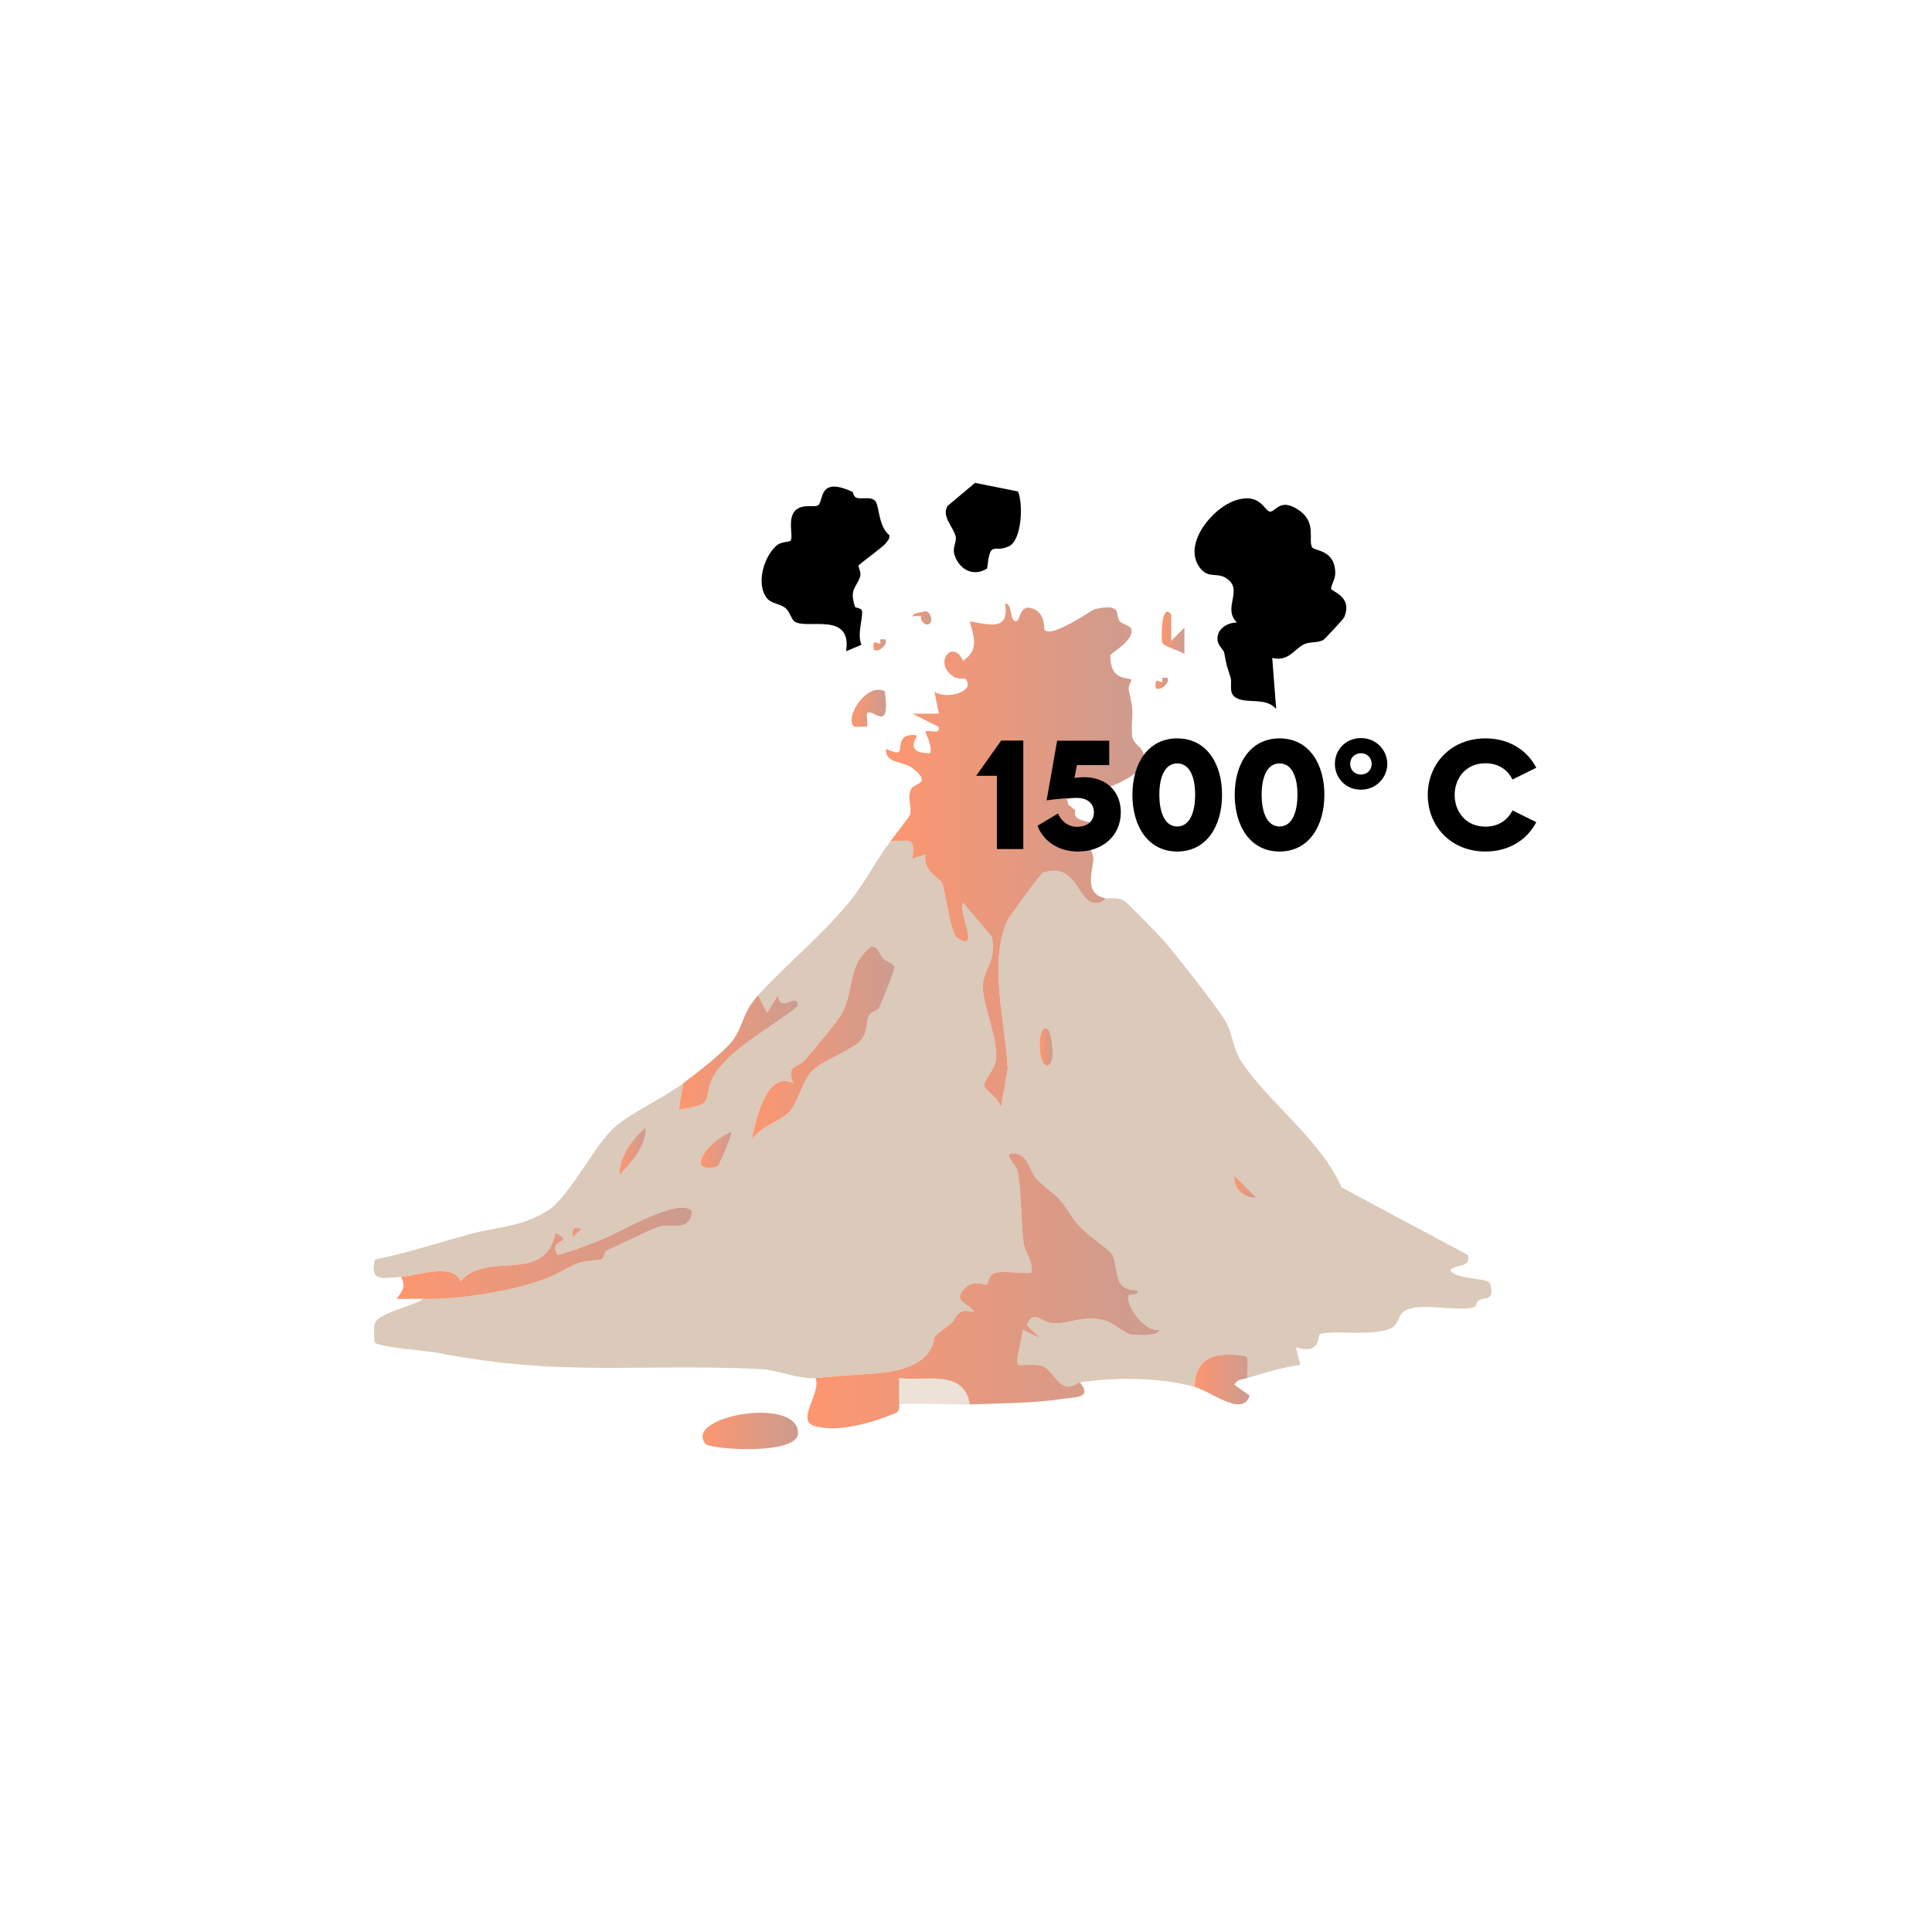 <?xml version="1.0" encoding="UTF-8"?>
<svg id="Ebene_1" xmlns="http://www.w3.org/2000/svg" xmlns:xlink="http://www.w3.org/1999/xlink" version="1.1" viewBox="0 0 300 300">
  <!-- Generator: Adobe Illustrator 29.1.0, SVG Export Plug-In . SVG Version: 2.1.0 Build 142)  -->
  <defs>
    <linearGradient id="Unbenannter_Verlauf" data-name="Unbenannter Verlauf" x1="137.572" y1="166.983" x2="177.677" y2="166.983" gradientTransform="translate(0 300) scale(1 -1)" gradientUnits="userSpaceOnUse">
      <stop offset="0" stop-color="#fd9670"/>
      <stop offset="1" stop-color="#cc9c8f"/>
    </linearGradient>
    <linearGradient id="Unbenannter_Verlauf_2" data-name="Unbenannter Verlauf 2" x1="125.381" y1="99.568" x2="180.007" y2="99.568" gradientTransform="translate(0 300) scale(1 -1)" gradientUnits="userSpaceOnUse">
      <stop offset="0" stop-color="#fd9670"/>
      <stop offset="1" stop-color="#cc9c8f"/>
    </linearGradient>
    <linearGradient id="Unbenannter_Verlauf_3" data-name="Unbenannter Verlauf 3" x1="61.596" y1="105.391" x2="107.454" y2="105.391" gradientTransform="translate(0 300) scale(1 -1)" gradientUnits="userSpaceOnUse">
      <stop offset="0" stop-color="#fd9670"/>
      <stop offset="1" stop-color="#cc9c8f"/>
    </linearGradient>
    <linearGradient id="Unbenannter_Verlauf_4" data-name="Unbenannter Verlauf 4" x1="105.409" y1="136.575" x2="123.878" y2="136.575" gradientTransform="translate(0 300) scale(1 -1)" gradientUnits="userSpaceOnUse">
      <stop offset="0" stop-color="#fd9670"/>
      <stop offset="1" stop-color="#cc9c8f"/>
    </linearGradient>
    <linearGradient id="Unbenannter_Verlauf_5" data-name="Unbenannter Verlauf 5" x1="109.089" y1="77.805" x2="123.921" y2="77.805" gradientTransform="translate(0 300) scale(1 -1)" gradientUnits="userSpaceOnUse">
      <stop offset="0" stop-color="#fd9670"/>
      <stop offset="1" stop-color="#cc9c8f"/>
    </linearGradient>
    <linearGradient id="Unbenannter_Verlauf_6" data-name="Unbenannter Verlauf 6" x1="185.485" y1="85.795" x2="194.049" y2="85.795" gradientTransform="translate(0 300) scale(1 -1)" gradientUnits="userSpaceOnUse">
      <stop offset="0" stop-color="#fd9670"/>
      <stop offset="1" stop-color="#cc9c8f"/>
    </linearGradient>
    <linearGradient id="Unbenannter_Verlauf_7" data-name="Unbenannter Verlauf 7" x1="132.24" y1="190.024" x2="137.572" y2="190.024" gradientTransform="translate(0 300) scale(1 -1)" gradientUnits="userSpaceOnUse">
      <stop offset="0" stop-color="#fd9670"/>
      <stop offset="1" stop-color="#cc9c8f"/>
    </linearGradient>
    <linearGradient id="Unbenannter_Verlauf_8" data-name="Unbenannter Verlauf 8" x1="135.626" y1="199.861" x2="137.572" y2="199.861" gradientTransform="translate(0 300) scale(1 -1)" gradientUnits="userSpaceOnUse">
      <stop offset="0" stop-color="#fd9670"/>
      <stop offset="1" stop-color="#cc9c8f"/>
    </linearGradient>
    <linearGradient id="Unbenannter_Verlauf_9" data-name="Unbenannter Verlauf 9" x1="180.39" y1="201.731" x2="183.915" y2="201.731" gradientTransform="translate(0 300) scale(1 -1)" gradientUnits="userSpaceOnUse">
      <stop offset="0" stop-color="#fd9670"/>
      <stop offset="1" stop-color="#cc9c8f"/>
    </linearGradient>
    <linearGradient id="Unbenannter_Verlauf_10" data-name="Unbenannter Verlauf 10" x1="108.78" y1="121.458" x2="113.622" y2="121.458" gradientTransform="translate(0 300) scale(1 -1)" gradientUnits="userSpaceOnUse">
      <stop offset="0" stop-color="#fd9670"/>
      <stop offset="1" stop-color="#cc9c8f"/>
    </linearGradient>
    <linearGradient id="Unbenannter_Verlauf_11" data-name="Unbenannter Verlauf 11" x1="96.155" y1="121.202" x2="100.276" y2="121.202" gradientTransform="translate(0 300) scale(1 -1)" gradientUnits="userSpaceOnUse">
      <stop offset="0" stop-color="#fd9670"/>
      <stop offset="1" stop-color="#cc9c8f"/>
    </linearGradient>
    <linearGradient id="Unbenannter_Verlauf_12" data-name="Unbenannter Verlauf 12" x1="161.43" y1="137.435" x2="163.456" y2="137.435" gradientTransform="translate(0 300) scale(1 -1)" gradientUnits="userSpaceOnUse">
      <stop offset="0" stop-color="#fd9670"/>
      <stop offset="1" stop-color="#cc9c8f"/>
    </linearGradient>
    <linearGradient id="Unbenannter_Verlauf_13" data-name="Unbenannter Verlauf 13" x1="191.644" y1="115.735" x2="195.064" y2="115.735" gradientTransform="translate(0 300) scale(1 -1)" gradientUnits="userSpaceOnUse">
      <stop offset="0" stop-color="#fd9670"/>
      <stop offset="1" stop-color="#cc9c8f"/>
    </linearGradient>
    <linearGradient id="Unbenannter_Verlauf_14" data-name="Unbenannter Verlauf 14" x1="88.91" y1="108.595" x2="90.344" y2="108.595" gradientTransform="translate(0 300) scale(1 -1)" gradientUnits="userSpaceOnUse">
      <stop offset="0" stop-color="#fd9670"/>
      <stop offset="1" stop-color="#cc9c8f"/>
    </linearGradient>
    <linearGradient id="Unbenannter_Verlauf_15" data-name="Unbenannter Verlauf 15" x1="116.69" y1="137.966" x2="138.911" y2="137.966" gradientTransform="translate(0 300) scale(1 -1)" gradientUnits="userSpaceOnUse">
      <stop offset="0" stop-color="#fd9670"/>
      <stop offset="1" stop-color="#cc9c8f"/>
    </linearGradient>
    <linearGradient id="Unbenannter_Verlauf_16" data-name="Unbenannter Verlauf 16" x1="179.417" y1="193.898" x2="181.363" y2="193.898" gradientTransform="translate(0 300) scale(1 -1)" gradientUnits="userSpaceOnUse">
      <stop offset="0" stop-color="#fd9670"/>
      <stop offset="1" stop-color="#cc9c8f"/>
    </linearGradient>
    <linearGradient id="Unbenannter_Verlauf_17" data-name="Unbenannter Verlauf 17" x1="141.713" y1="204.055" x2="144.613" y2="204.055" gradientTransform="translate(0 300) scale(1 -1)" gradientUnits="userSpaceOnUse">
      <stop offset="0" stop-color="#fd9670"/>
      <stop offset="1" stop-color="#cc9c8f"/>
    </linearGradient>
    <linearGradient id="Unbenannter_Verlauf_18" data-name="Unbenannter Verlauf 18" x1="144.46" y1="204.477" x2="144.568" y2="204.477" gradientTransform="translate(0 300) scale(1 -1)" gradientUnits="userSpaceOnUse">
      <stop offset="0" stop-color="#fd9670"/>
      <stop offset="1" stop-color="#cc9c8f"/>
    </linearGradient>
  </defs>
  <path d="M138.257,130.632c2.95-.02,3.9-.848,3.427,2.732l2.043-.688c-.598,2.461,2.331,3.728,2.618,4.547.401,1.146,1.293,7.779,2.239,8.385,3.879,2.488.039-4.094.973-5.419l4.425,5.264c.801,3.566-1.088,4.833-1.362,7.353-.288,2.65,2.272,7.912,2.038,11.608-.097,1.529-1.911,3.398-1.849,4.146.064.767,2.779,2.196,2.568,3.741l1.102-6.37c-.338-6.908-3.012-16.427-.066-22.983.19-.423,5.126-7.281,5.566-7.431,4.902-1.663,5.333,3.901,7.579,4.61,1.395.44,2.028-.601,2.237-.614.935-.058,1.873-.128,2.741.333.385.204,5.523,5.456,6.138,6.176,2.291,2.678,7.781,9.665,9.517,12.363,1.143,1.776,1.21,4.372,2.512,6.375,4.021,6.186,12.514,12.362,15.601,19.611l19.612,10.495c.578,2.086-1.745,1.281-2.729,2.375.852,1.508,5.912,1.123,6.193,2.081.817,2.788-.841,2.016-1.801,2.624-.302.191-.339.973-.782,1.08-2.807.675-8.699-.965-10.854.656-.818.615-.857,2.179-2.13,2.656-3.111,1.165-8.01.207-10.789.767-.534.108.285,3.379-3.795,2.101l.684,2.723c-2.736.39-5.594,1.239-8.215,2.054-.197-.825.491-3.294-.415-3.425-4.039-.586-7.633-.277-7.799,4.792-5.352-1.491-12.479-1.529-17.796-.683-.567.09-1.132.895-2.24.584-1.383-.388-2.267-2.755-3.718-3.179-1.008-.295-3.492-.008-3.628-.14-.528-.509.728-4.38.693-5.463l2.726,1.364-2.05-2.056c.92-2.522,2.239-.497,3.782-.342,3.097.313,4.671-1.461,8.72-.29.233.068,3.081,2.008,3.534,2.067.723.093,4.377.408,4.498-.738-2.16.41-4.881-3.28-4.836-5.091.018-.726,1.787.067,1.413-1.056-3.939.12-2.891-3.659-3.811-5.426-.585-1.123-4.353-3.103-6.034-5.585-3.106-4.585-2.008-2.704-5.577-6.048-1.332-1.248-1.35-3.772-3.393-4.134-2.444-.434.058,1.963.197,2.56.631,2.715.576,8.436.971,11.298.203,1.475,1.517,2.905,1.223,4.591-.339.324-4.446-.367-5.735.099-.936.338-.929,1.611-1.217,1.803-.182.121-1.952-.835-3.312.486-2.227,2.162.616,2.356,1.366,3.758-2.913-.755-2.489.94-3.827,1.959-3.912,2.982-1.476,1.318-2.962,3.871-1.832,3.149-6.55,3.598-9.976,3.802-2.861.171-5.063.367-7.873.622-2.526.23-5.776-1.254-8.532-1.391-18.916-.939-30.599,1.27-50.166-2.534-1.429-.278-9.028-.852-9.713-1.574-.137-.144-.181-2.418-.042-2.893.521-1.779,6.131-2.761,7.535-3.906,5.374.219,16.157-1.444,20.976-4.016,3.769-2.011,3.063-1.624,6.635-2.097.526-.07.505-1.223.918-1.406,2.03-.9,6.586-3.157,7.928-3.646,1.638-.597,5.161.952,5.294-2.496-2.105-2.195-11.181,3.322-13.778,4.346-2.322.917-4.658,1.873-7.088,2.491-1.627-2.676,2.935-1.686-.341-3.425-1.614,8.104-10.628,2.673-14.73,7.513-1.211-2.934-6.584-.882-9.237-.681-3.046.231-4.86.792-4.065-2.688,5.026-1.003,9.906-2.625,14.848-3.971,3.935-1.072,8.067-1.069,12.062-3.674,3.383-2.205,7.075-10.01,10.336-12.911,2.417-2.151,7.747-4.634,10.625-6.816l-.678,4.098c5.828-.87,3.62-1.308,5.17-4.739,1.966-4.354,9.601-8.211,13.299-11.324-.02-2.522-2.695,1.335-3.071-1.697l-1.707,2.727-1.377-2.729c4.255-4.654,9.862-9.276,14.04-14.339,2.608-3.16,4.039-6.279,6.494-9.573h0ZM137.136,148.829c-.607-.609-.796-2.084-1.952-1.799-3.62,2.934-2.5,6.468-4.32,10.041-.997,1.957-4.288,5.531-5.828,7.498-.96,1.226-3.148.73-1.842,3.637-4.233-2.077-5.827,5.787-6.504,8.87,1.305-2.218,4.391-2.859,5.844-4.408,1.558-1.662,1.955-4.861,3.726-6.529,1.603-1.511,6.42-3.244,7.552-4.757.995-1.329.62-2.669,1.051-3.565.38-.79,1.412-.83,1.619-1.258.413-.854,2.522-6.054,2.426-6.385-.189-.652-1.295-.868-1.771-1.346h0ZM162.891,160.009c-1.894-2-1.883,5.463-.335,5.453,1.62-.011.613-5.159.335-5.453ZM100.276,175.054c-2.193,1.936-4.075,4.437-4.12,7.488,1.92-2.147,4.178-4.402,4.12-7.488ZM111.451,181.072c.246-.151,2.358-5.109,2.158-5.348-1.754.644-4.244,2.661-4.774,4.454-.449,1.519,1.995,1.276,2.616.894h0ZM195.064,185.968l-3.415-3.409c-.086,2.026,1.386,3.495,3.415,3.409ZM90.344,190.761c-1.43-.196-1.558-.068-1.362,1.359l1.362-1.359Z" fill="#dbc9ba"/>
  <path d="M150.577,218.082c-1.683.068-10.502-.312-10.951,0l-.003-4.103c3.937.561,10.148-1.463,10.954,4.103h0Z" fill="#ede2d8"/>
  <path d="M141.723,119.315c3.148,2.454.151,2.225-.283,3.276-.626,1.515.22,2.596-.126,3.918-.089.339-2.474,3.341-3.057,4.123,2.95-.02,3.9-.848,3.428,2.732l2.043-.688c-.598,2.461,2.331,3.728,2.618,4.547.401,1.146,1.293,7.779,2.239,8.385,3.879,2.488.039-4.094.973-5.419l4.425,5.264c.801,3.566-1.088,4.833-1.362,7.353-.288,2.65,2.272,7.912,2.038,11.608-.097,1.529-1.911,3.398-1.849,4.146.064.767,2.779,2.196,2.568,3.741l1.102-6.37c-.338-6.908-3.011-16.427-.066-22.983.19-.423,5.126-7.281,5.566-7.431,4.902-1.663,5.333,3.901,7.579,4.61,1.395.44,2.028-.601,2.237-.614-3.882-.683-1.858-4.761-2.031-6.445-.073-.71-1.03-1.48.478-2.533.551-.385-1.706-.717-1.867-1.244-.145-.474,1.374-.935,1.077-1.436-.232-.392-3.153-.351-2.443-2.003l-1.11-.926-.257-.795,4.892-1.285c1.288-.52,9.388-2.941,6.539-6.721-.076-.101-1.249-.904-1.308-2.008-.168-3.19.531-2.85-.505-7-.128-.512.487-1.482.436-1.55-.368-.492-3.344.338-3.291-3.822.003-.267,3.73-2.301,3.272-4.019-.172-.645-1.41-.765-1.831-1.304-.761-.975.595-2.807-3.85-1.83-.467.103-6.549,4.474-7.776,3.246-.193-.193.216-2.549-1.83-3.329-2.146-.819-1.886,1.909-2.627,1.949-1.06.057-.49-2.915-1.705-2.716.781,4.27-2.531,3.266-5.48,2.734.67,2.519,1.474,4.423-1.033,6.142-1.552-3.557-4.783.329-1.436,2.485.617.397,1.693.196,1.76.269,1.801,1.997-2.924,3.335-4.765,2.034l.677,3.409-4.1.007,4.098,2.055c.214,1.337-1.629.371-2.057.68-.141.102,1.196,2.455.689,3.407-4.249-.029-1.853-2.572-2.05-2.723-.253-.194-1.678-.189-2.119.393-1.075,1.42.554,3.064-2.666,1.652-.14,2.36,2.535,1.773,4.146,3.029h0Z" fill="url(#Unbenannter_Verlauf)"/>
  <path d="M175.169,201.383c.018-.726,1.787.067,1.413-1.056-3.939.12-2.891-3.659-3.811-5.426-.585-1.123-4.353-3.103-6.034-5.585-3.106-4.585-2.008-2.704-5.577-6.048-1.332-1.248-1.35-3.772-3.393-4.134-2.444-.434.058,1.963.197,2.56.631,2.715.576,8.436.971,11.298.203,1.475,1.517,2.905,1.223,4.591-.339.324-4.446-.367-5.735.099-.936.338-.929,1.611-1.217,1.803-.182.121-1.952-.835-3.312.486-2.227,2.161.616,2.356,1.366,3.758-2.913-.755-2.489.94-3.827,1.959-3.911,2.982-1.476,1.318-2.962,3.871-1.832,3.149-6.55,3.598-9.976,3.802-2.861.171-5.063.367-7.873.622.981,2.248-3.027,6.519-.233,7.408,3.686,1.174,9.26-.528,12.711-1.988.733-.31.469-1.281.527-1.322l-.003-4.103c3.937.561,10.148-1.463,10.954,4.103,4.888-.197,9.63-.142,14.523-.877,1.922-.289,4.56-.088,2.589-2.539-.567.09-1.132.895-2.24.584-1.383-.388-2.267-2.755-3.718-3.179-1.008-.294-3.492-.008-3.628-.139-.528-.509.728-4.38.693-5.463l2.726,1.364-2.049-2.056c.919-2.522,2.239-.497,3.781-.342,3.097.313,4.671-1.461,8.72-.29.233.068,3.081,2.008,3.534,2.067.723.094,4.377.408,4.498-.738-2.16.41-4.881-3.28-4.836-5.091h-.002,0Z" fill="url(#Unbenannter_Verlauf_2)"/>
  <path d="M93.677,192.372c-2.322.917-4.658,1.873-7.088,2.491-1.627-2.676,2.934-1.686-.341-3.425-1.615,8.104-10.628,2.673-14.73,7.513-1.21-2.934-6.584-.882-9.237-.681.795,1.598.206,2.119-.685,3.409,1.362.054,2.744-.049,4.107.007,5.374.219,16.157-1.444,20.976-4.016,3.769-2.011,3.063-1.624,6.635-2.097.526-.07.505-1.223.918-1.406,2.03-.9,6.586-3.156,7.928-3.646,1.638-.597,5.161.952,5.294-2.496-2.105-2.195-11.181,3.322-13.778,4.346h0Z" fill="url(#Unbenannter_Verlauf_3)"/>
  <path d="M110.579,167.567c1.966-4.354,9.601-8.211,13.299-11.324-.02-2.522-2.695,1.335-3.071-1.697l-1.707,2.727-1.377-2.729c-2.52,2.757-2.293,4.938-4.087,7.193-1.459,1.835-5.589,4.986-7.549,6.471l-.678,4.099c5.828-.87,3.621-1.308,5.17-4.739h0Z" fill="url(#Unbenannter_Verlauf_4)"/>
  <path d="M109.543,224.195c.733.895,14.401,1.826,14.378-1.664-.038-5.821-17.874-2.601-14.378,1.664Z" fill="url(#Unbenannter_Verlauf_5)"/>
  <path d="M193.699,213.983c-.197-.825.491-3.294-.415-3.425-4.039-.586-7.633-.277-7.799,4.792,2.593.722,7.491,4.788,8.564,1.366l-2.4-1.704c.539-.907,1.266-.784,2.05-1.028h0Z" fill="url(#Unbenannter_Verlauf_6)"/>
  <path d="M134.645,112.796c.201-.189-.198-1.845.004-2.05.864-.873,3.675,3.351,2.732-3.417-2.794-1.392-6.273,4.023-4.785,5.468.074.071,1.973.07,2.048,0h.001Z" fill="url(#Unbenannter_Verlauf_7)"/>
  <path d="M137.442,99.285c-.027-.022-.72-.021-.747,0-.073.057.072.559-.002.621-.315.265-1.341-1.015-.997,1.035,1.02.422,2.29-1.219,1.746-1.657h0Z" fill="url(#Unbenannter_Verlauf_8)"/>
  <path d="M181.862,95.414c-1.515-2.002-1.59,3.504-1.394,4.323.168.704,2.69,1.218,3.444,1.822l.003-4.095-2.043,2.043-.01-4.092h0Z" fill="url(#Unbenannter_Verlauf_9)"/>
  <path d="M111.451,181.072c.246-.151,2.358-5.109,2.158-5.348-1.754.644-4.244,2.661-4.774,4.454-.449,1.519,1.995,1.276,2.616.894h0Z" fill="url(#Unbenannter_Verlauf_10)"/>
  <path d="M96.155,182.542c1.92-2.147,4.178-4.402,4.12-7.488-2.193,1.936-4.075,4.437-4.12,7.488Z" fill="url(#Unbenannter_Verlauf_11)"/>
  <path d="M162.556,165.462c1.62-.011.613-5.159.335-5.453-1.894-2-1.883,5.463-.335,5.453Z" fill="url(#Unbenannter_Verlauf_12)"/>
  <path d="M195.064,185.968l-3.416-3.409c-.086,2.026,1.386,3.495,3.416,3.409Z" fill="url(#Unbenannter_Verlauf_13)"/>
  <path d="M90.344,190.761c-1.43-.196-1.558-.068-1.362,1.359l1.362-1.359Z" fill="url(#Unbenannter_Verlauf_14)"/>
  <path d="M123.194,168.206c-4.233-2.077-5.827,5.787-6.504,8.87,1.305-2.218,4.391-2.859,5.844-4.408,1.558-1.662,1.955-4.861,3.726-6.529,1.603-1.511,6.42-3.244,7.552-4.757.995-1.329.62-2.669,1.051-3.565.38-.79,1.412-.83,1.619-1.258.413-.854,2.522-6.054,2.426-6.385-.189-.652-1.295-.868-1.771-1.346-.607-.609-.796-2.084-1.952-1.799-3.62,2.934-2.5,6.468-4.32,10.041-.997,1.957-4.288,5.532-5.828,7.498-.96,1.226-3.148.73-1.842,3.637h0Z" fill="url(#Unbenannter_Verlauf_15)"/>
  <path d="M180.486,105.248c-.073.057.072.559-.002.621-.315.265-1.341-1.015-.997,1.035,1.02.422,2.29-1.219,1.746-1.657-.027-.022-.72-.021-.748,0h0Z" fill="url(#Unbenannter_Verlauf_16)"/>
  <path d="M143.199,96.506c.182.252.457.467.768.467.653,0,.828-.933.446-1.452l.047-.003c.008-.152-.101-.241-.25-.303-.163-.32-.646-.393-.959-.171-.342.008-.694.083-1.016.19-.239.079-.515.224-.522.476l1.274-.089c-.028.308.027.629.212.885Z" fill="url(#Unbenannter_Verlauf_17)"/>
  <path d="M144.568,95.511l-.108.007c0,.006.007.009.006.016.152-.139-.05.116.102-.023Z" fill="url(#Unbenannter_Verlauf_18)"/>
  <path d="M203.75,84.991c.366.591,3.594.334,3.59,4.046,0,.899-.684,1.892-.653,2.396.025.408,3.46,1.173,2.017,4.458-.11.25-3.018,3.378-3.228,3.489-.942.498-2.069.216-3.011.674-1.442.702-2.427,2.75-4.915,2.11l.613,7.923c-1.674-1.919-4.588-.698-6.301-1.775-1.146-.721-.494-2.151-.785-3.113-.585-1.93-.551-1.448-.973-3.795-.104-.577-.954-1.109-1.044-1.985-.178-1.725,1.448-2.738,3.01-2.756-2.383-2.308,1.279-5.21-1.847-6.991-1.439-.82-2.857.315-4.177-1.918-2.132-3.604,2.284-8.859,5.703-10.021,4.045-1.374,4.569,1.721,5.492,1.715.873-.005,1.588-2.279,4.574-.138,2.663,1.91,1.272,4.608,1.937,5.682h-.002Z"/>
  <path d="M132.369,76.373c.141.065.11.76.678.935.808.249,2.373-.308,2.942.603.562.9.435,3.862,2.128,5.217.044.562-.304.875-.612,1.272-.42.542-4.029,3.155-4.184,3.397-.114.179.465,1.09.239,1.74-.649,1.867-1.686,1.87-.794,4.701.05.158.994.17,1.075.583.215,1.099-.804,3.696-.072,5.295l-2.387,1.009c.954-6.185-5.981-3.372-7.936-4.574-.579-.356-.814-1.611-1.501-2.157-.803-.638-2.158-.669-2.81-1.455-1.821-2.196-.537-6.618,1.561-8.316.616-.498,1.888-.467,2.056-.658.522-.592-.654-3.651.939-4.86,1.154-.875,2.727-.258,3.327-.639.956-.606-.067-4.589,5.352-2.093h0Z"/>
  <path d="M158.076,76.316c.844,2.004.571,7.52-1.371,8.487-2.422,1.207-2.891-1.19-3.424,3.462-2.252,1.463-4.528-.004-5.118-2.306-.241-.939.405-1.926.245-2.604-.377-1.598-2.236-3.158-1.283-4.787l4.277-3.587,6.673,1.335s.001,0,.001,0Z"/>
  <g>
    <path d="M154.793,120.464h-3.217l3.889-5.473h3.433v16.85h-4.104v-11.377h0Z"/>
    <path d="M161.103,128.217l3.192-1.896c.433,1.056,1.44,2.064,2.952,2.064,1.561,0,2.616-.864,2.616-2.232,0-1.392-1.031-2.256-2.64-2.256-1.393,0-3.288.168-4.705.384l1.633-9.265h8.089v3.792h-5.017l-.384,1.992c.407-.072.983-.12,1.487-.12,3.457,0,5.713,2.208,5.713,5.449,0,3.648-2.832,6.097-6.648,6.097-3.24,0-5.473-1.8-6.289-4.009h.001Z"/>
    <path d="M175.84,123.416c0-4.848,2.424-8.761,6.961-8.761s6.96,3.913,6.96,8.761c0,4.873-2.424,8.809-6.96,8.809s-6.961-3.937-6.961-8.809ZM185.585,123.392c0-2.4-.696-4.849-2.784-4.849s-2.784,2.448-2.784,4.849c0,2.424.695,4.944,2.784,4.944s2.784-2.52,2.784-4.944Z"/>
    <path d="M191.727,123.416c0-4.848,2.424-8.761,6.961-8.761s6.96,3.913,6.96,8.761c0,4.873-2.424,8.809-6.96,8.809s-6.961-3.937-6.961-8.809ZM201.472,123.392c0-2.4-.696-4.849-2.784-4.849s-2.784,2.448-2.784,4.849c0,2.424.695,4.944,2.784,4.944s2.784-2.52,2.784-4.944Z"/>
    <path d="M207.279,118.616c0-2.16,1.656-4.008,4.057-4.008,2.328,0,4.08,1.848,4.08,4.008s-1.752,4.008-4.08,4.008c-2.4,0-4.057-1.848-4.057-4.008ZM212.991,118.616c0-.912-.672-1.656-1.655-1.656-1.009,0-1.681.744-1.681,1.656s.672,1.656,1.681,1.656c.983,0,1.655-.744,1.655-1.656Z"/>
    <path d="M221.703,123.44c0-4.848,3.601-8.785,8.953-8.785,3.672,0,6.48,1.824,7.896,4.561l-3.696,1.824c-.744-1.488-2.137-2.521-4.2-2.521-3.072,0-4.777,2.353-4.777,4.92s1.705,4.92,4.777,4.92c2.063,0,3.456-1.032,4.2-2.52l3.696,1.824c-1.416,2.736-4.225,4.561-7.896,4.561-5.353,0-8.953-3.937-8.953-8.785h0Z"/>
  </g>
</svg>